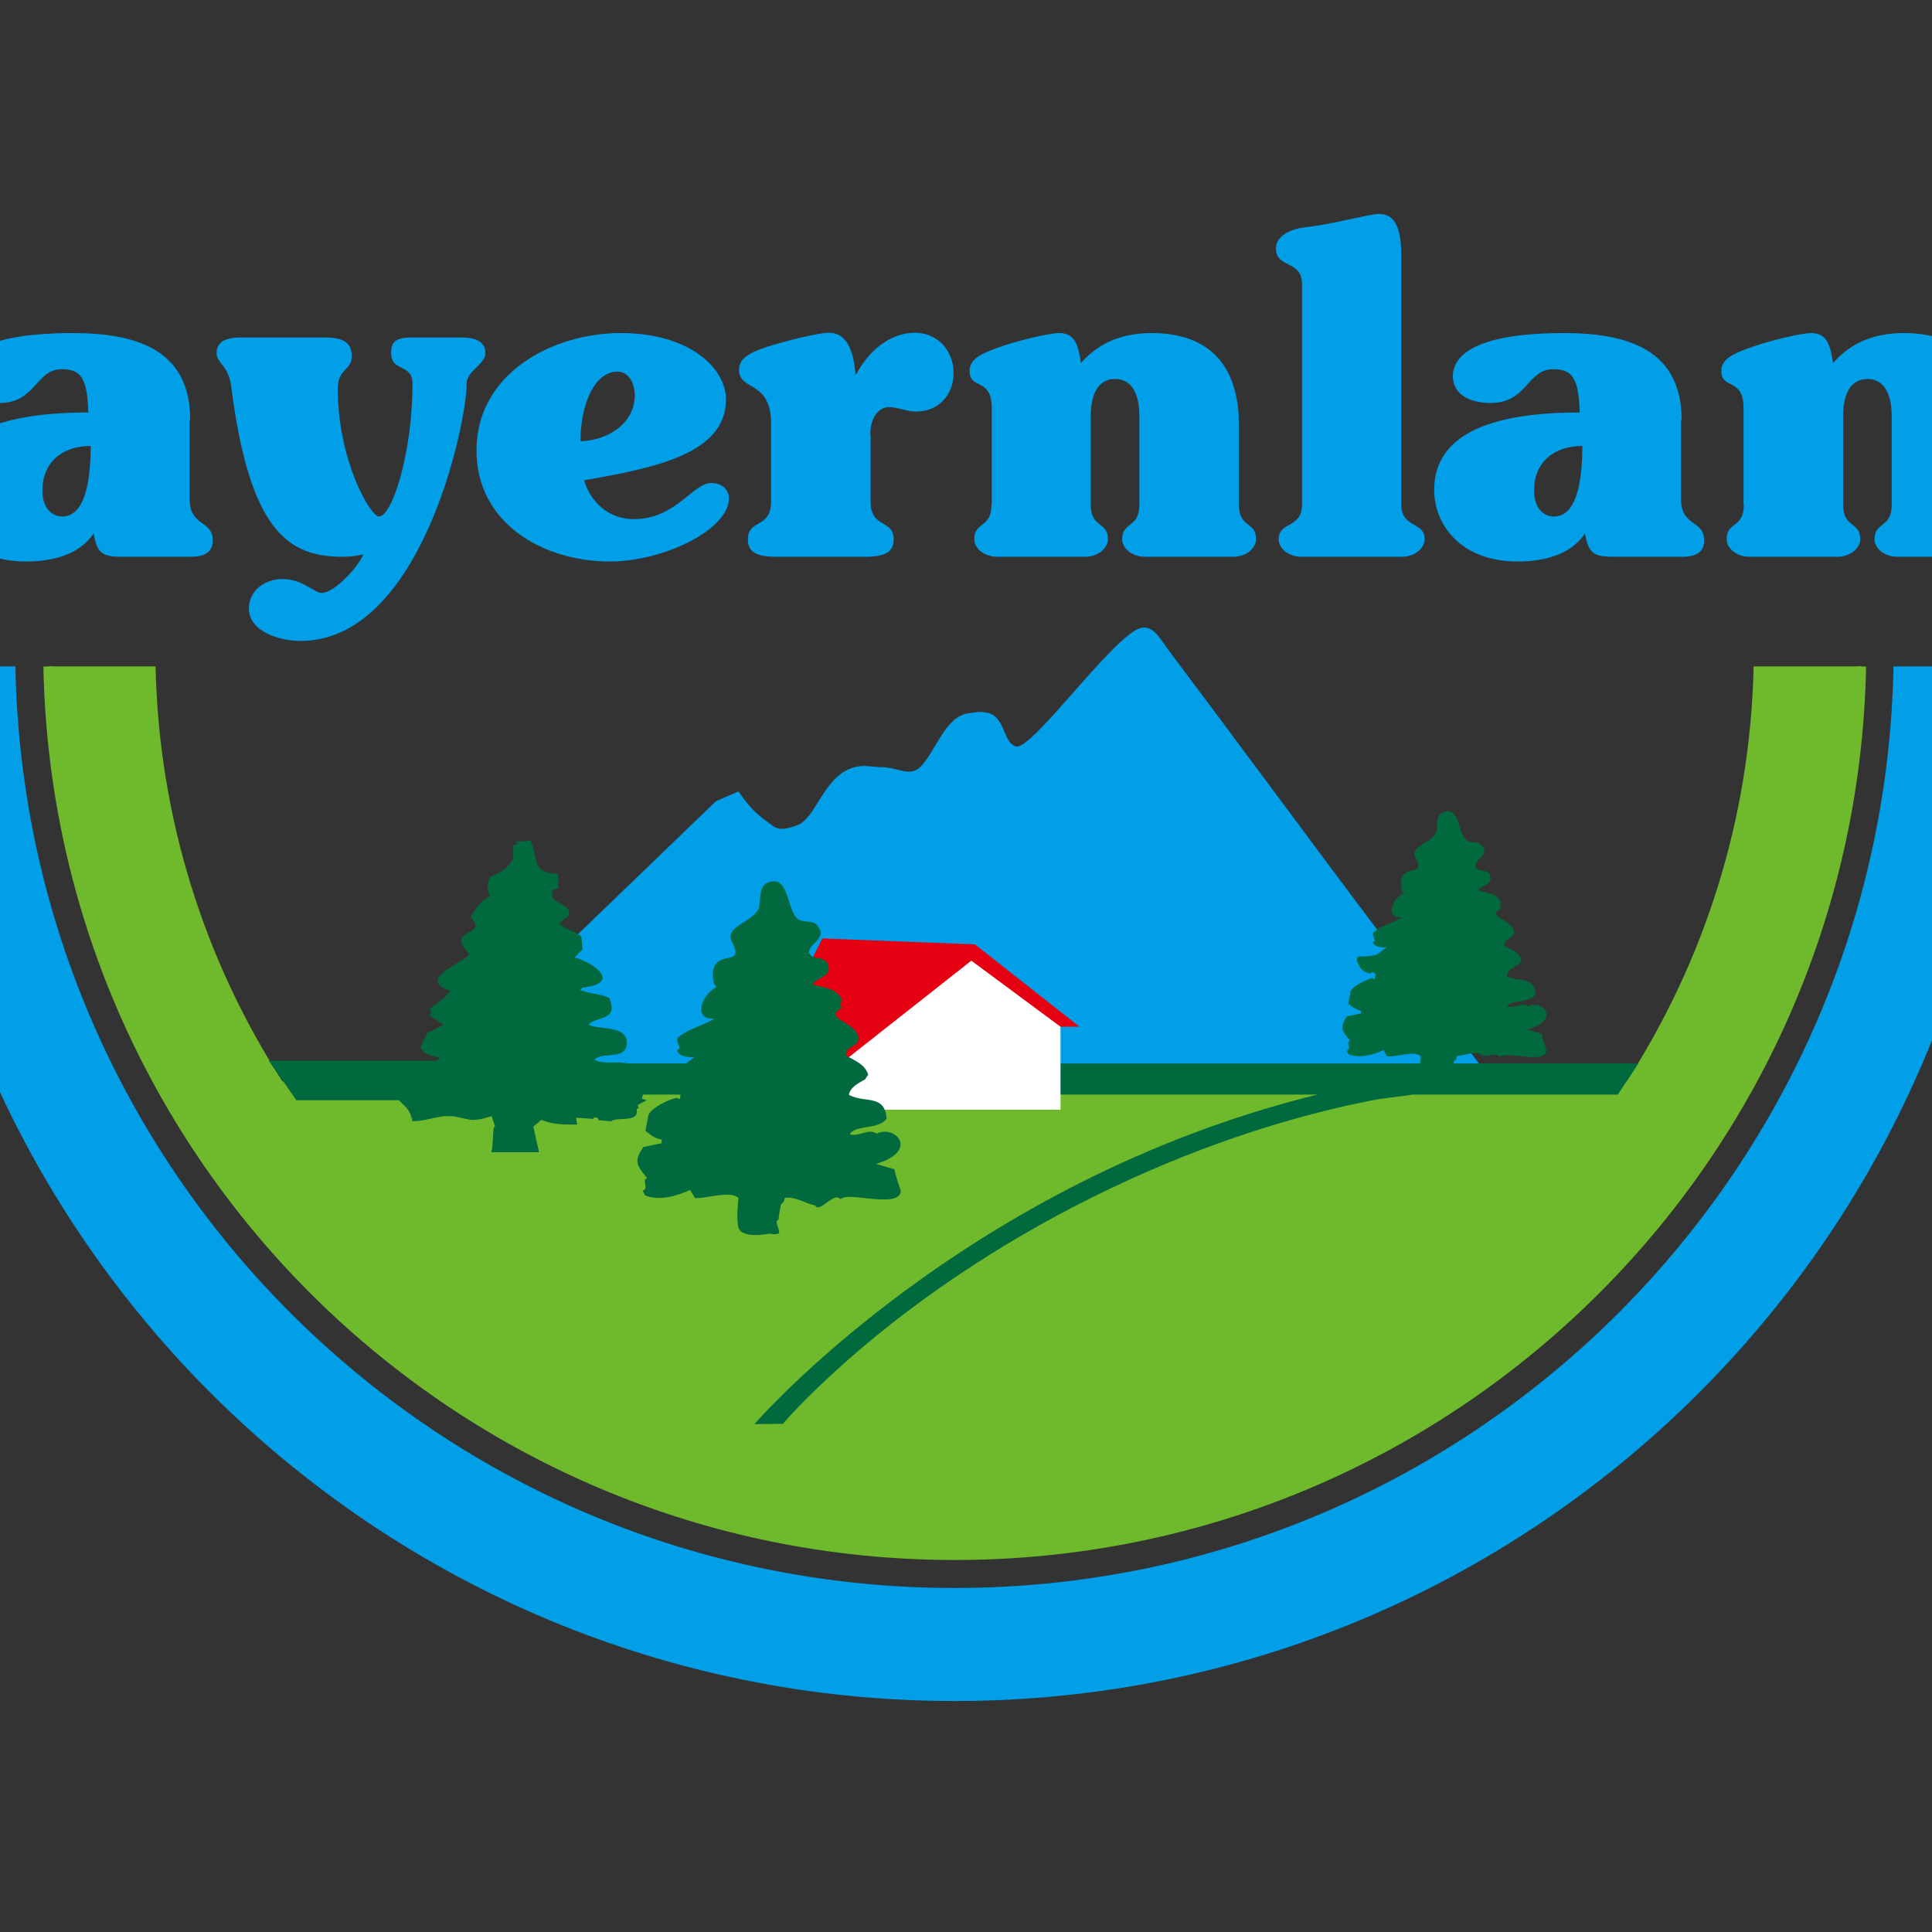 <?xml version="1.0" encoding="UTF-8"?> <svg xmlns="http://www.w3.org/2000/svg" xmlns:xlink="http://www.w3.org/1999/xlink" version="1.1" id="layer" x="0px" y="0px" viewBox="-153 -46 652 652" style="enable-background:new -153 -46 652 652;" xml:space="preserve"><rect x="-153" y="-46" width="652" height="652" fill="#333333" stroke="none"/> <style type="text/css"> .st0{fill:#00693E;} .st1{fill:#009FE8;} .st2{fill:none;stroke:#6FB92C;stroke-width:3.316;stroke-miterlimit:3.864;} .st3{fill:#6FB92C;} .st4{fill-rule:evenodd;clip-rule:evenodd;fill:#009FE8;} .st5{fill:none;stroke:#009FE8;stroke-width:3.903;stroke-miterlimit:3.864;} .st6{fill:#FFFFFF;} .st7{fill:#E50012;} .st8{fill:none;stroke:#6FB92C;stroke-width:3.903;stroke-miterlimit:3.864;} </style> <g> <path class="st0" d="M58,312.9h364.8v10.5h-99c-3.9,0.7-10.2,1.1-15.5,2.3C242.5,339,173.1,374.6,124,421.3 c-8.5,8.1-12.8,13.2-12.8,13.2l-9.6,0.1c0,0,70.8-81.9,190-111.2H58V312.9z"></path> <path class="st1" d="M-2.5,312.2l91.1-87.8l7.6-3.3c4.9,7,7,8.1,11.4,11.5c2.5,1.9,5.1,1,8.2,0c6.8-2.3,9-16.9,19.6-19.7 c3.5-0.9,5.6,0,9.3,0c5,0,9.2,3.4,12.8,0c5.1-4.9,8.4-17.2,16.4-18.2c2.7-0.4,4.3-0.7,6.9,0c5.4,1.6,4.9,10.3,9.1,11.2 c5.5,1.2,32.4-36.8,41.8-39.9c4.3-1.4,6.8,3.6,9.5,7.2c38.3,51,62.5,84.6,107.3,142.8L-2.5,312.2z"></path> <path class="st2" d="M475.1,178.9c-3.2,166.2-138.9,299.9-305.9,299.9c-167,0-302.7-133.7-305.9-299.9"></path> <path class="st3" d="M475.1,178.9c-3.2,166.2-138.9,299.9-305.9,299.9c-167,0-302.7-133.7-305.9-299.9h36.2 c1.1,51.5,16.7,99.5,42.8,140H396c26.1-40.5,41.7-88.5,42.8-140H475.1z"></path> <path class="st0" d="M-62.3,312h95.2v13.3H-53c0,0-2.7-3.9-4.5-6.5C-59.4,316.2-62.3,312-62.3,312"></path> <path class="st0" d="M58,312.9h341.9c0,0-2,3.1-3.4,5.1c-1.4,2.1-3.5,5.4-3.5,5.4h-69.3c-3.9,0.7-10.2,1.1-15.5,2.3 C242.5,339,173.1,374.6,124,421.3c-8.5,8.1-12.8,13.2-12.8,13.2l-9.6,0.1c0,0,70.8-81.9,190-111.2H58V312.9z"></path> <path class="st4" d="M-245.7,94c6.5-0.9,13.4-2.4,19.7-4.6c6.6,4.1,10.7,11,10.7,18.7c0,12.2-8.5,20.1-21.5,20.1 c-8.2,0-8.8-3.7-8.8-10.8V94z M-245.7,53c0-7.2,1.2-10.1,9.3-10.1c8.2,0,14.3,3.4,14.3,12.3c0,11.9-13.1,21.8-23.6,24.2V53z M-282.3,123.4c0,8.2-8.1,4.6-8.1,12.5c0,3.8,2,6.1,9.8,6.1h65.6c23.8,0,37.8-12.8,37.8-31.7c0-16.9-11.1-26.2-26.7-29.6v-0.3 c11-4.7,20-12.7,20-25.3c0-13.4-12.8-24.7-32.8-24.7h-63.9c-7.8,0-9.8,2.3-9.8,6.1c0,7.9,8.1,4.3,8.1,12.5V123.4z"></path> <path class="st4" d="M-138.7,119.6c0-9.8,6.9-15.1,16.3-15.1c0,13.1-2.3,23.8-9.6,23.8C-135.9,128.3-138.7,124.9-138.7,119.6 M-88.8,95.7c0-24.1-18.8-29.3-39.8-29.3c-25.9,0-37.4,5.8-37.4,14.6c0,5.2,4.4,9,12.8,9c12.3,0,12.3-11.4,21-11.4 c6.3,0,8.7,2.7,9,14.6c-35.7,0-49.1,10.4-49.1,26.2c0,11.6,8.8,24.1,28.2,24.1c8.2,0,17.8-2,22.7-9.5c1.2,6.9,3,7.9,9.9,7.9h22.7 c4.9,0,7.6-1.5,7.6-5.6c0-6.9-7.8-4.4-7.8-13.9V95.7z"></path> <path class="st1" d="M-14,67.9c-5.2,0-7,1.2-7,5.2c0,6.6,7.2,3.4,7.2,10.4c0,23.5-6.9,44.8-11.3,44.8c-2.9,0-13.9-18.9-13.9-43.1 c0-7,4.7-6,4.7-11c0-4.4-2.6-6.3-9-6.3h-28.4c-5.8,0-8.2,1.8-8.2,5.3c0,3.4,4,4,4.9,11.1c6.3,49.4,19.5,57.6,37.7,57.6 c2.3,0,4.6-0.3,6.9-0.8c-1.7,4.3-9.8,13-14,13c-2.6,0-6.4-4.7-13.3-4.7c-5.8,0-11.3,3.8-11.3,9.9c0,8.1,10.8,11,17.4,11 c40.8,0,56.1-73.5,56.1-86.9c0-4.3,6.3-6.4,6.3-10.2c0-3.2-2.1-5.3-8.1-5.3H-14z"></path> <path class="st4" d="M61.2,87.4c0,9.8-9.5,15.3-18.3,15.5c0-12.8,4.9-23.5,12.5-23.5C59.6,79.5,61.2,83.9,61.2,87.4 M7.8,106 c0,24.7,22.6,37.5,45,37.5c18.2,0,40.2-10.8,40.2-21.3c0-3.4-2.9-5.2-5.9-5.2c-6.4,0-12,12.2-26.2,12.2c-8.5,0-14.6-5.8-16.8-13.1 c24.7-4.3,47.9-9.2,47.9-27.3c0-10.5-12.2-22.4-35.5-22.4C33.3,66.4,7.8,80.1,7.8,106"></path> <path class="st1" d="M140.7,100.8c0-6.1,2.9-9.4,6.3-9.4c3.1,0,5.9,1.5,9.2,1.5c7.5,0,12.6-5.6,12.6-13c0-7.5-5.3-13.6-13-13.6 c-8.8,0-16,6.6-19.8,14h-0.3c-0.5-5.6-1.8-14-9-14c-4.1,0-16.8,3.4-20.7,4.7c-7.2,2.4-9.6,4.4-9.6,7.8c0,7.3,10.8,3.4,10.8,18v26.5 c0,9.2-7.8,5.8-7.8,12.7c0,4.1,2.4,5.9,9.8,5.9h29.6c7.3,0,9.8-1.8,9.8-5.9c0-6.9-7.8-3.5-7.8-12.7V100.8z"></path> <path class="st1" d="M181.6,124.3c0,8.1-5.8,5.6-5.8,11.7c0,2.6,2.7,5.9,7.9,5.9H213c5.2,0,7.9-3.4,7.9-5.9c0-6.1-5.8-3.7-5.8-11.7 V94.4c0-7,2.3-12.5,8.2-12.5c6,0,8.2,5.5,8.2,12.5v29.9c0,8.1-5.8,5.6-5.8,11.7c0,2.6,2.7,5.9,7.9,5.9H263c5.2,0,7.9-3.4,7.9-5.9 c0-6.1-5.8-3.7-5.8-11.7v-27c0-19.1-9.3-30.9-29.4-30.9c-9.2,0-17.4,2.7-23.9,10.1c-0.8-5.2-1.7-10.1-7.3-10.1 c-4,0-15.3,3-18.9,4.3c-7.9,2.6-11.4,4.6-11.4,8.5c0,6.4,7.5,2.1,7.5,12.5V124.3z"></path> <path class="st1" d="M286.4,124.3c0,8.1-7.9,5.6-7.9,11.7c0,2.6,2.7,5.9,7.9,5.9h33.5c5.2,0,7.9-3.4,7.9-5.9 c0-6.1-7.9-3.7-7.9-11.7V40.2c0-11-3.1-14-7.6-14c-3,0-16.8,3.7-24.2,4.4c-5.9,0.6-10.5,3.2-10.5,7.2c0,7,8.8,3.7,8.8,12.2V124.3z"></path> <path class="st4" d="M364.7,119.6c0-9.8,6.9-15.1,16.3-15.1c0,13.1-2.3,23.8-9.6,23.8C367.4,128.3,364.7,124.9,364.7,119.6 M414.5,95.7c0-24.1-18.8-29.3-39.8-29.3c-25.9,0-37.4,5.8-37.4,14.6c0,5.2,4.4,9,12.8,9c12.3,0,12.3-11.4,21-11.4 c6.3,0,8.7,2.7,9,14.6c-35.7,0-49.1,10.4-49.1,26.2c0,11.6,8.9,24.1,28.2,24.1c8.2,0,17.8-2,22.7-9.5c1.2,6.9,3,7.9,9.9,7.9h22.7 c4.9,0,7.6-1.5,7.6-5.6c0-6.9-7.8-4.4-7.8-13.9V95.7z"></path> <path class="st1" d="M435.5,124.3c0,8.1-5.8,5.6-5.8,11.7c0,2.6,2.7,5.9,7.9,5.9h29.3c5.2,0,7.9-3.4,7.9-5.9 c0-6.1-5.8-3.7-5.8-11.7V94.4c0-7,2.3-12.5,8.2-12.5c5.9,0,8.2,5.5,8.2,12.5v29.9c0,8.1-5.8,5.6-5.8,11.7c0,2.6,2.7,5.9,7.9,5.9 h29.3c5.2,0,7.9-3.4,7.9-5.9c0-6.1-5.8-3.7-5.8-11.7v-27c0-19.1-9.3-30.9-29.4-30.9c-9.2,0-17.4,2.7-23.9,10.1 c-0.8-5.2-1.7-10.1-7.3-10.1c-4,0-15.3,3-18.9,4.3c-7.9,2.6-11.5,4.6-11.5,8.5c0,6.4,7.5,2.1,7.5,12.5V124.3z"></path> <path class="st4" d="M586,111.7c0,12.7-4.7,17.2-10.4,17.2c-5.9,0-12.6-5.5-12.6-24.7c0-19.2,6.7-24.7,12.6-24.7 c5.6,0,10.4,4.6,10.4,17.2V111.7z M585.7,71c-5.2-2.7-8.4-4.6-14.2-4.6c-23.5,0-43.6,15.6-43.6,39.6c0,21.8,16.2,37.5,37.8,37.5 c8.8,0,17.1-2.4,22.2-9.8c1.8,6.3,2.5,8.2,9.6,8.2h20.1c7.8,0,9.6-1.8,9.6-5.6c0-7.9-8.1-0.5-8.1-15.9V34.7c0-4.6-3.8-8.5-11.1-8.5 c-6,0-16.5,2.4-20.9,4c-7.2,2.5-10.2,4.3-10.2,7.5c0,7.2,8.7,0.9,8.7,13.9V71z"></path> <path class="st5" d="M522.4,178.9c-3.2,192.3-160.1,347.2-353.2,347.2c-193.1,0-350-154.9-353.2-347.2"></path> <path class="st1" d="M522.4,178.9c-3.2,192.3-160.1,347.2-353.2,347.2c-193.1,0-350-154.9-353.2-347.2h36.2 c3.2,172.3,143.9,311,316.9,311c173.1,0,313.7-138.7,316.9-311H522.4z"></path> <polygon class="st6" points="204.9,328.5 204.9,298.6 174.6,277.6 127,311.2 126.7,328.5 "></polygon> <polygon class="st7" points="204.9,300.5 211.3,300.5 176,272.7 124.5,270.7 108.1,303.4 131.4,312.4 174.8,278.2 "></polygon> <path class="st0" d="M69.8,314.6c2.7,0.2,5.1-0.4,7.4-0.7l4.2-3.2c-1.9,0.2-5.2,0-5.9-2.2c2.2-1.1-1.4-3.1,0.7-4.7 c3.5-2.8,8.2-3.7,12-6.1c-7.2,0.9-5-7.7,0.6-10.6c-1.6-1.3-1.6-5.8-0.5-7.4c2.7-4.3,9.7-0.1,5.7-7.9c-2.8-5.5,8.3-6.8,9.2-11.9 c0.4-2.3,0-6.7,2.6-7.9c8.3-3.8,6.3,11.4,11.6,12.7c2.8,0.7,4.7-0.3,6.3,3c1.7,3.5-5,5.6-3.4,8.3c1.4,2.3,5.6,0.3,6.3,4.2 c0.7,3.5-3.8,3.6-5.4,6c3.5,1.1,7.9,1.2,9.8,4.9l-0.3,2.3l0.4,0.8c-6.8,3.5,5.3,4.8,5.6,10.1c0.2,2.9-4.7,2.9-4.2,5.9 c3,1.8,6.4,2.9,7.5,6.5l-1.1,1.6c-1.8,1-5.1,2.6-5.4,5.2c5.3,2.9,12.1-0.4,12.7,8c-2.7,3.9-10.8,2-12.4,5.3c2.8,1,6.5-2.2,9-0.2 c6.2-3.2,14.7,5.8-0.2,10.2l6.3,1.8c0.1,1.8,2.1,7.1,2.1,7.4c-0.6,6.1-18-0.1-20.3,2.7c-2.4-2.7-7,4.9-8.6,2.1 c-3.5-0.7-6.5-3-10.2-2.6c-0.3,0.6-0.2,1.7-1.3,2.1c0,0-0.8,3.8-0.9,5.4c-0.1,1.5,0,0,0,0c-1.8,0,1.1,4.2,0,4.6 c-1.3,0.5-2.8,0-2.8,0s-9.7,2-10.7-2.1c-0.8-3.1,0-9.9,0-9.9c-2.8-2.7-10.8,0.3-14.7,0l-1.6-2.7c-4.6,2-10.3,3.8-15.2,1.8l-0.8-1.5 c2.3-1-0.6-3.7,1.5-4.3c-3.7-4.5-4.5-5.8-1.3-10.5l6.2-1.3l0-1.2c-2.5-0.5-3.6-1.5-5.5-3l1.1-5.5c1.5-2.6,6.6-4.9,9.3-5.6l1.2,0.4 l0.4-2c0-0.6-2-1.6-2-0.3c0,0-2.2-0.4-3.3-1.3C69.2,319.6,67,314.4,69.8,314.6"></path> <path class="st0" d="M305.9,276.8c2.1,0.1,4-0.3,5.7-0.6l3.3-2.5c-1.5,0.1-4,0-4.6-1.7c1.7-0.8-1.1-2.4,0.6-3.7 c2.7-2.2,6.4-2.9,9.3-4.7c-5.6,0.7-3.9-5.9,0.5-8.2c-1.2-1-1.2-4.5-0.4-5.8c2.1-3.3,7.5-0.1,4.4-6.1c-2.2-4.2,6.5-5.2,7.1-9.2 c0.3-1.8-0.1-5.2,2-6.1c6.4-2.9,4.9,8.8,9,9.8c2.1,0.5,3.7-0.2,4.9,2.3c1.3,2.7-3.9,4.3-2.6,6.4c1.1,1.8,4.3,0.3,4.9,3.2 c0.5,2.7-3,2.8-4.2,4.6c2.8,0.8,6.1,0.9,7.7,3.8l-0.3,1.8l0.3,0.6c-5.3,2.7,4.1,3.7,4.4,7.8c0.1,2.3-3.6,2.2-3.2,4.6 c2.3,1.4,5,2.2,5.8,5.1l-0.9,1.2c-1.4,0.8-3.9,2-4.2,4c4.1,2.3,9.4-0.3,9.8,6.2c-2.1,3.1-8.4,1.6-9.6,4.1c2.2,0.8,5-1.7,7-0.1 c4.8-2.5,11.4,4.5-0.2,7.9l4.9,1.4c0.1,1.4,1.6,5.5,1.6,5.7c-0.5,4.7-14-0.1-15.7,2.1c-1.8-2.1-5.4,1-6.6-1.1 c-2.7-0.6-5.1,0.4-7.9,0.8c-0.2,0.5-0.1,1.3-1,1.6c0,0-0.6,2.9-0.7,4.2c-0.1,1.2,2.3-0.9,3,0c0.5,0.7,0.8,2,0,2.3 c-1,0.4-5.2,0-5.2,0s-7.5,2.8-8.3-0.3c-0.6-2.4,0-7.7,0-7.7c-2.2-2.1-8.4,0.3-11.4,0l-1.2-2.1c-3.6,1.6-8,2.9-11.8,1.4l-0.6-1.2 c1.8-0.8-0.5-2.8,1.1-3.4c-2.9-3.5-3.5-4.5-1.1-8.2l4.8-1v-0.9c-1.9-0.4-2.8-1.2-4.3-2.4l0.8-4.2c1.1-2,5.1-3.8,7.2-4.4l0.9,0.3 l0.3-1.5c0-0.5-1.5-1.3-1.5-0.3c0,0-1.7-0.3-2.6-1C305.5,280.6,303.8,276.7,305.9,276.8"></path> <path class="st0" d="M63.6,324.8l1.7,0.5l-3.1,1.6l0.4,1.2h-0.8c1.2,5.1-6.4,2.6-8.6,4.3l-4.3-0.4c0.2-1.1-1.8-1.2-1.6-0.4 l-5.9-0.4l0.4,2.3c-4,0-8.3,0.1-12.1-1.6l-2.7,2.3l2,9.1c-3.7,5.6-13.3,4.9-16.4-0.3c1-0.5,0.5-9.8,1.5-8.8l-1.2-3.5 c-7,2-6.2,1.3-12.9,0h-1.2c-3.6-0.4-9.1,2-12.8,1.6c0.1-1.1,0.5-1.4-0.1-0.8c-0.7-5-6.4-5.8-6.3-10.6c0.3-7.3,12.8-4.4,15.6-10.1 c-2.2-0.2-5.6-1-6.3-3.5l2.3-4.7l5.5-2.7l-5.1-3.5c1.1,0.5,1.1-2,0-1.6l5.5-4.3c-0.3,0.8,1.1-1.8,2-2c-11.9-4.2,3.9-9.2,6.3-12.5 c-8.8-8.9,7.1-5.9,0.4-12.5c1.2-2.4,4-6.2,6.6-7c-1.1-2.2-1.1-4.5,0-6.6c3-1.3,5.7-2.6,7.4-5.5c1.3-2.1-1.3-5.9,2.3-5.5l-1.2-0.8 l5.1-0.4c3,6.1-0.3,10.7,9.4,11.3v4.7l-2,0.8v2.3c1.5,2.4,6.6,2.7,5.5,6.3l-3.1,2.3c1.9,2.6,5.2,2.5,7.4,4.7l0.4,4.3l-2.7,2.7 c6.8,1.9,15.9,8.7,2.7,10.2l-0.8,0.8c3.1,1.3,6.7,1.2,9.8,2.7c3.2,7.8-3.9,5.9-7,9c3.6,1.9,13.1,0,12.9,6.3 c-0.2,5.9-8,2.6-10.9,5.5c4.2,2.7,13.7-1.9,14.5,5.5c1.5,0.9,0.7,2.6,2.8,2.7L63.6,324.8z"></path> <rect x="10.5" y="344.8" class="st3" width="17.3" height="7.4"></rect> <rect x="10.5" y="344.8" class="st8" width="17.3" height="7.4"></rect> </g> </svg> 